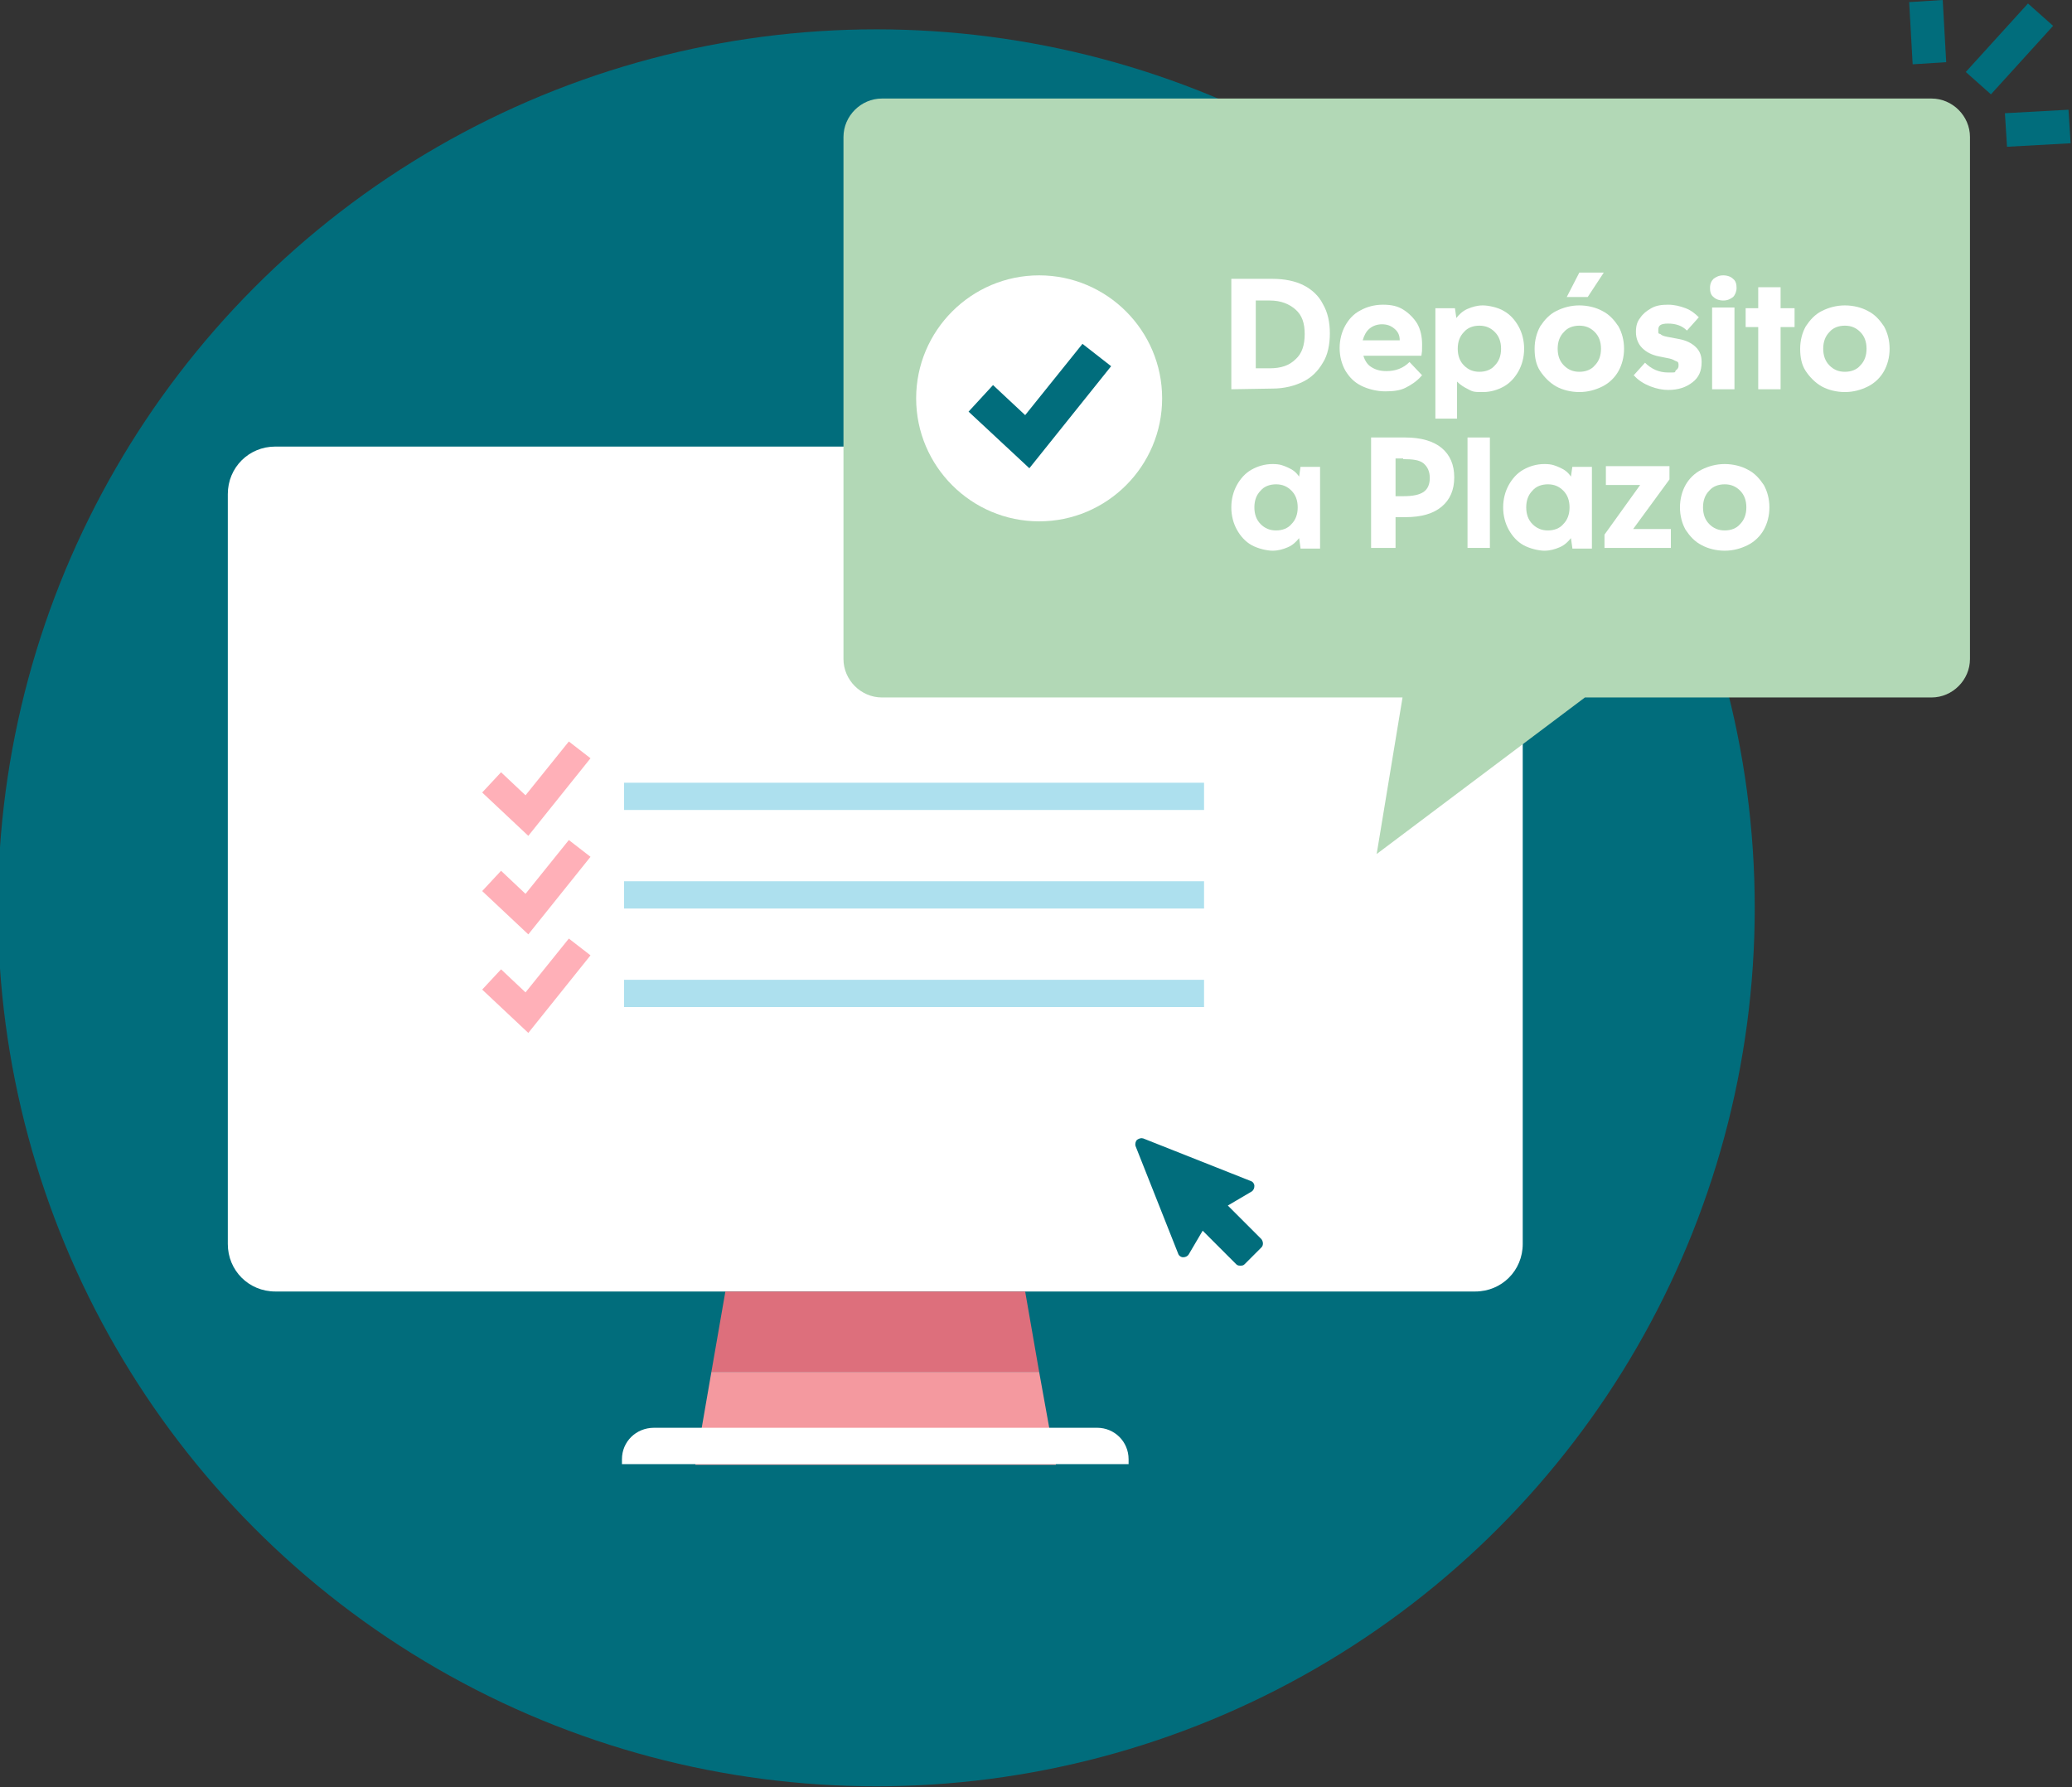 <?xml version="1.0" encoding="utf-8"?>
<!-- Generator: Adobe Illustrator 24.3.0, SVG Export Plug-In . SVG Version: 6.00 Build 0)  -->
<!DOCTYPE svg PUBLIC "-//W3C//DTD SVG 1.1//EN" "http://www.w3.org/Graphics/SVG/1.1/DTD/svg11.dtd">
<svg version="1.1" id="Layer_1" xmlns:x="http://ns.adobe.com/Extensibility/1.0/" xmlns:i="http://ns.adobe.com/AdobeIllustrator/10.0/" xmlns:graph="http://ns.adobe.com/Graphs/1.0/"
	 xmlns="http://www.w3.org/2000/svg" xmlns:xlink="http://www.w3.org/1999/xlink" x="0px" y="0px" viewBox="0 0 296.5 255.7"
	 style="enable-background:new 0 0 296.5 255.7;" xml:space="preserve">
<rect x="0" y="0" width="296.5" height="255.7" fill="#333333" stroke="none"/>
<style type="text/css">
	.st0{fill:#016D7C;}
	.st1{fill-rule:evenodd;clip-rule:evenodd;fill:#016D7C;}
	.st2{fill:#FFFFFF;}
	.st3{fill:#F4999F;}
	.st4{fill:#DD6F7C;}
	.st5{fill-rule:evenodd;clip-rule:evenodd;fill:#FFB0B8;}
	.st6{fill:#B2D8B6;}
	.st7{fill:#ADE0EE;}
</style>
<g>
	<circle class="st0" cx="125.4" cy="129.9" r="125.7"/>
	<path class="st1" d="M293.8,3.7l-8.9,9.8l-3.6-3.2l8.9-9.8L293.8,3.7z M278,0l0.5,8.9l-4.8,0.3l-0.5-8.9L278,0z M286.9,16.2
		l9.1-0.5l0.3,4.8l-9.1,0.5L286.9,16.2z"/>
	<path class="st2" d="M39.4,63.9h171.7c3.8,0,6.8,3,6.8,6.8V178c0,3.8-3,6.8-6.8,6.8H39.4c-3.8,0-6.8-3-6.8-6.8V70.7
		C32.6,66.9,35.6,63.9,39.4,63.9z"/>
	<g>
		<polygon class="st3" points="99.5,209.6 151.1,209.6 148.7,196.3 101.8,196.3 		"/>
		<polygon class="st4" points="103.8,184.8 101.8,196.3 148.7,196.3 146.7,184.8 		"/>
	</g>
	<path class="st2" d="M93.6,204.3H157c2.5,0,4.5,2,4.5,4.5v0.7H89v-0.7C89,206.3,91,204.3,93.6,204.3L93.6,204.3L93.6,204.3z"/>
	<path class="st5" d="M84.5,108.5l-3.1-2.4l-6.2,7.7l-3.5-3.3l-2.7,2.9l6.6,6.2L84.5,108.5L84.5,108.5L84.5,108.5z M84.5,122.6
		l-3.1-2.4l-6.2,7.7l-3.5-3.3l-2.7,2.9l6.6,6.2L84.5,122.6L84.5,122.6L84.5,122.6z M84.5,136.7l-3.1-2.4l-6.2,7.7l-3.5-3.3l-2.7,2.9
		l6.6,6.2L84.5,136.7L84.5,136.7L84.5,136.7z"/>
	<path class="st6" d="M276.4,14.1H126.2c-3,0-5.5,2.5-5.5,5.5v74.7c0,3,2.5,5.5,5.5,5.5h74.5l-3.7,22.4l29.8-22.4h49.6
		c3,0,5.5-2.5,5.5-5.5V19.6C281.9,16.6,279.4,14.1,276.4,14.1z"/>
	<g>
		<g>
			<path class="st2" d="M176.2,55.7V39.9h5.9c1.7,0,3.2,0.3,4.4,0.9s2.2,1.5,2.8,2.7c0.7,1.2,1,2.6,1,4.2s-0.3,3.1-1,4.2
				c-0.7,1.2-1.6,2.1-2.8,2.7c-1.2,0.6-2.7,1-4.4,1L176.2,55.7L176.2,55.7z M181.7,43h-2v9.7h2c1.6,0,2.8-0.4,3.7-1.3
				c0.9-0.8,1.3-2,1.3-3.6s-0.4-2.7-1.3-3.5C184.5,43.5,183.3,43,181.7,43z"/>
			<path class="st2" d="M203.4,53.8c-0.7,0.8-1.5,1.3-2.3,1.7s-1.8,0.5-2.9,0.5s-2.4-0.3-3.4-0.8s-1.7-1.2-2.3-2.2
				c-0.5-0.9-0.8-2-0.8-3.2s0.3-2.3,0.8-3.2s1.2-1.7,2.2-2.2c0.9-0.5,2-0.8,3.2-0.8s2.1,0.2,2.9,0.7s1.5,1.2,2,2
				c0.5,0.9,0.7,1.9,0.7,3s0,0.9-0.1,1.6h-8.3c0.2,0.7,0.6,1.3,1.1,1.6c0.6,0.4,1.3,0.6,2.2,0.6c1.3,0,2.4-0.4,3.3-1.3l1.8,1.9l0,0
				L203.4,53.8z M197.8,46.4c-0.7,0-1.3,0.2-1.8,0.6c-0.5,0.4-0.8,1-1,1.7h5.3c0-0.8-0.3-1.3-0.8-1.7s-1-0.6-1.8-0.6H197.8z"/>
			<path class="st2" d="M205.4,59.8V44.1h2.8l0.2,1.4c0.4-0.5,0.9-1,1.6-1.3c0.7-0.3,1.4-0.5,2.2-0.5s2.2,0.3,3,0.8
				c0.9,0.5,1.6,1.3,2.1,2.2s0.8,2,0.8,3.2s-0.3,2.3-0.8,3.2s-1.2,1.7-2.1,2.2c-0.9,0.5-1.9,0.8-3,0.8s-1.4,0-2.1-0.4
				c-0.6-0.3-1.1-0.6-1.6-1.1v5.3h-3.2h0.1V59.8z M211.7,53.2c0.9,0,1.7-0.3,2.2-0.9c0.6-0.6,0.9-1.4,0.9-2.4s-0.3-1.8-0.9-2.4
				c-0.6-0.6-1.3-0.9-2.2-0.9s-1.7,0.3-2.2,0.9c-0.6,0.6-0.9,1.4-0.9,2.4s0.3,1.8,0.9,2.4C210.1,52.9,210.8,53.2,211.7,53.2z"/>
			<path class="st2" d="M219.6,49.9c0-1.2,0.3-2.3,0.8-3.2c0.6-0.9,1.3-1.7,2.3-2.2s2.1-0.8,3.3-0.8s2.4,0.3,3.3,0.8
				c1,0.5,1.7,1.3,2.3,2.2c0.5,0.9,0.8,2,0.8,3.2s-0.3,2.3-0.8,3.2s-1.3,1.7-2.3,2.2s-2.1,0.8-3.3,0.8s-2.4-0.3-3.3-0.8
				s-1.7-1.3-2.3-2.2S219.6,51.1,219.6,49.9z M226,53.2c0.9,0,1.7-0.3,2.2-0.9c0.6-0.6,0.9-1.4,0.9-2.4s-0.3-1.8-0.9-2.4
				c-0.6-0.6-1.3-0.9-2.2-0.9s-1.7,0.3-2.2,0.9c-0.6,0.6-0.9,1.4-0.9,2.4s0.3,1.8,0.9,2.4C224.4,52.9,225.1,53.2,226,53.2z
				 M224.2,42.5L226,39h3.5l-2.3,3.5H224.2z"/>
			<path class="st2" d="M233.6,53.9l1.8-2c0.9,0.9,2,1.4,3.3,1.4s0.9,0,1.1-0.3c0.3-0.2,0.4-0.4,0.4-0.7s0-0.5-0.3-0.6
				s-0.5-0.3-1-0.4l-1.5-0.3c-1-0.2-1.8-0.6-2.4-1.2c-0.6-0.6-0.9-1.4-0.9-2.3s0.2-1.5,0.6-2c0.4-0.6,0.9-1,1.6-1.4s1.5-0.5,2.4-0.5
				s1.7,0.2,2.5,0.5s1.4,0.8,1.9,1.3l-1.7,1.9c-0.7-0.7-1.6-1-2.7-1s-1.4,0.3-1.4,0.9s0,0.5,0.3,0.6c0.2,0.2,0.5,0.3,1,0.4l1.6,0.3
				c1.1,0.2,1.9,0.6,2.5,1.2s0.8,1.3,0.8,2.1c0,1.3-0.4,2.2-1.3,2.9c-0.9,0.7-2,1.1-3.5,1.1s-3.7-0.7-4.9-2.1L233.6,53.9L233.6,53.9
				z"/>
			<path class="st2" d="M244.7,41.2c0-0.6,0.2-1,0.5-1.3c0.4-0.3,0.8-0.5,1.4-0.5s1.1,0.2,1.4,0.5c0.4,0.3,0.5,0.8,0.5,1.3
				s-0.2,1-0.5,1.3c-0.4,0.3-0.8,0.5-1.4,0.5s-1.1-0.2-1.4-0.5C244.8,42.2,244.7,41.7,244.7,41.2z M245,55.7V44h3.2v11.7H245z"/>
			<path class="st2" d="M251.6,55.7v-8.9h-1.8v-2.7h1.8v-3h3.2v3h2v2.7h-2v8.9L251.6,55.7L251.6,55.7L251.6,55.7z"/>
			<path class="st2" d="M257.6,49.9c0-1.2,0.3-2.3,0.8-3.2c0.6-0.9,1.3-1.7,2.3-2.2s2.1-0.8,3.3-0.8s2.4,0.3,3.3,0.8
				c1,0.5,1.7,1.3,2.3,2.2c0.5,0.9,0.8,2,0.8,3.2s-0.3,2.3-0.8,3.2s-1.3,1.7-2.3,2.2s-2.1,0.8-3.3,0.8s-2.4-0.3-3.3-0.8
				s-1.7-1.3-2.3-2.2S257.6,51.1,257.6,49.9z M264,53.2c0.9,0,1.7-0.3,2.2-0.9c0.6-0.6,0.9-1.4,0.9-2.4s-0.3-1.8-0.9-2.4
				c-0.6-0.6-1.3-0.9-2.2-0.9s-1.7,0.3-2.2,0.9c-0.6,0.6-0.9,1.4-0.9,2.4s0.3,1.8,0.9,2.4C262.4,52.9,263.1,53.2,264,53.2z"/>
		</g>
	</g>
	<path class="st2" d="M166.3,57c0,9.7-7.9,17.6-17.6,17.6s-17.6-7.9-17.6-17.6s7.9-17.6,17.6-17.6S166.3,47.3,166.3,57z"/>
	<path class="st1" d="M159,52.4L147.3,67l-8.7-8.1l3.5-3.8l4.6,4.3l8.2-10.2L159,52.4L159,52.4L159,52.4z"/>
	<g>
		<g>
			<path class="st2" d="M186.1,78.4l-0.2-1.4c-0.4,0.5-0.9,1-1.6,1.3c-0.7,0.3-1.4,0.5-2.2,0.5s-2.1-0.3-3-0.8s-1.6-1.3-2.1-2.2
				c-0.5-0.9-0.8-2-0.8-3.2s0.3-2.3,0.8-3.2c0.5-0.9,1.2-1.7,2.1-2.2c0.9-0.5,1.9-0.8,3-0.8s1.5,0.2,2.2,0.5s1.2,0.7,1.6,1.3
				l0.2-1.4h2.8v11.7h-2.8V78.4z M182.6,75.9c0.9,0,1.7-0.3,2.2-0.9c0.6-0.6,0.9-1.4,0.9-2.4s-0.3-1.8-0.9-2.4
				c-0.6-0.6-1.3-0.9-2.2-0.9s-1.7,0.3-2.2,0.9c-0.6,0.6-0.9,1.4-0.9,2.4s0.3,1.8,0.9,2.4C181,75.6,181.7,75.9,182.6,75.9z"/>
			<path class="st2" d="M196.2,78.4V62.6h4.9c2.2,0,4,0.5,5.2,1.5c1.2,1,1.8,2.4,1.8,4.2s-0.6,3.2-1.8,4.2s-2.9,1.5-5.2,1.5h-1.4
				v4.4H196.2z M200.8,65.6h-1.1V71h1.1c1.4,0,2.3-0.2,2.9-0.6s0.9-1.1,0.9-2s-0.3-1.6-0.9-2.1s-1.6-0.6-2.9-0.6l0,0V65.6z"/>
			<path class="st2" d="M210,78.4V62.6h3.2v15.8H210z"/>
			<path class="st2" d="M225,78.4l-0.2-1.4c-0.4,0.5-0.9,1-1.6,1.3c-0.7,0.3-1.4,0.5-2.2,0.5s-2.1-0.3-3-0.8s-1.6-1.3-2.1-2.2
				c-0.5-0.9-0.8-2-0.8-3.2s0.3-2.3,0.8-3.2c0.5-0.9,1.2-1.7,2.1-2.2c0.9-0.5,1.9-0.8,3-0.8s1.5,0.2,2.2,0.5s1.2,0.7,1.6,1.3
				l0.2-1.4h2.8v11.7H225V78.4z M221.5,75.9c0.9,0,1.7-0.3,2.2-0.9c0.6-0.6,0.9-1.4,0.9-2.4s-0.3-1.8-0.9-2.4
				c-0.6-0.6-1.3-0.9-2.2-0.9s-1.7,0.3-2.2,0.9c-0.6,0.6-0.9,1.4-0.9,2.4s0.3,1.8,0.9,2.4C219.9,75.6,220.6,75.9,221.5,75.9z"/>
			<path class="st2" d="M229.6,78.4v-1.9l5.1-7.1h-4.9v-2.7h9.1v1.9l-5.2,7.1h5.4v2.7H229.6L229.6,78.4L229.6,78.4z"/>
			<path class="st2" d="M240.4,72.6c0-1.2,0.3-2.3,0.8-3.2c0.5-0.9,1.3-1.7,2.3-2.2s2.1-0.8,3.3-0.8s2.4,0.3,3.3,0.8
				c1,0.5,1.7,1.3,2.3,2.2c0.5,0.9,0.8,2,0.8,3.2s-0.3,2.3-0.8,3.2s-1.3,1.7-2.3,2.2s-2.1,0.8-3.3,0.8s-2.4-0.3-3.3-0.8
				c-1-0.5-1.7-1.3-2.3-2.2C240.7,74.9,240.4,73.8,240.4,72.6z M246.8,75.9c0.9,0,1.7-0.3,2.2-0.9c0.6-0.6,0.9-1.4,0.9-2.4
				s-0.3-1.8-0.9-2.4c-0.6-0.6-1.3-0.9-2.2-0.9s-1.7,0.3-2.2,0.9c-0.6,0.6-0.9,1.4-0.9,2.4s0.3,1.8,0.9,2.4
				C245.2,75.6,245.9,75.9,246.8,75.9z"/>
		</g>
	</g>
</g>
<path class="st0" d="M180.5,177.3l-4.8-4.8l3.4-2c0.3-0.2,0.4-0.5,0.4-0.8s-0.2-0.6-0.5-0.7l-15.4-6.1c-0.3-0.1-0.6,0-0.9,0.2
	c-0.2,0.2-0.3,0.6-0.2,0.9l6.1,15.4c0.1,0.3,0.4,0.5,0.7,0.5s0.6-0.1,0.8-0.4l2-3.4l4.8,4.8c0.2,0.2,0.4,0.2,0.6,0.2s0.4,0,0.6-0.2
	l2.4-2.4C180.8,178.2,180.8,177.7,180.5,177.3L180.5,177.3L180.5,177.3z"/>
<rect x="89.3" y="112" class="st7" width="83" height="3.9"/>
<rect x="89.3" y="126.1" class="st7" width="83" height="3.9"/>
<rect x="89.3" y="140.2" class="st7" width="83" height="3.9"/>
</svg>
